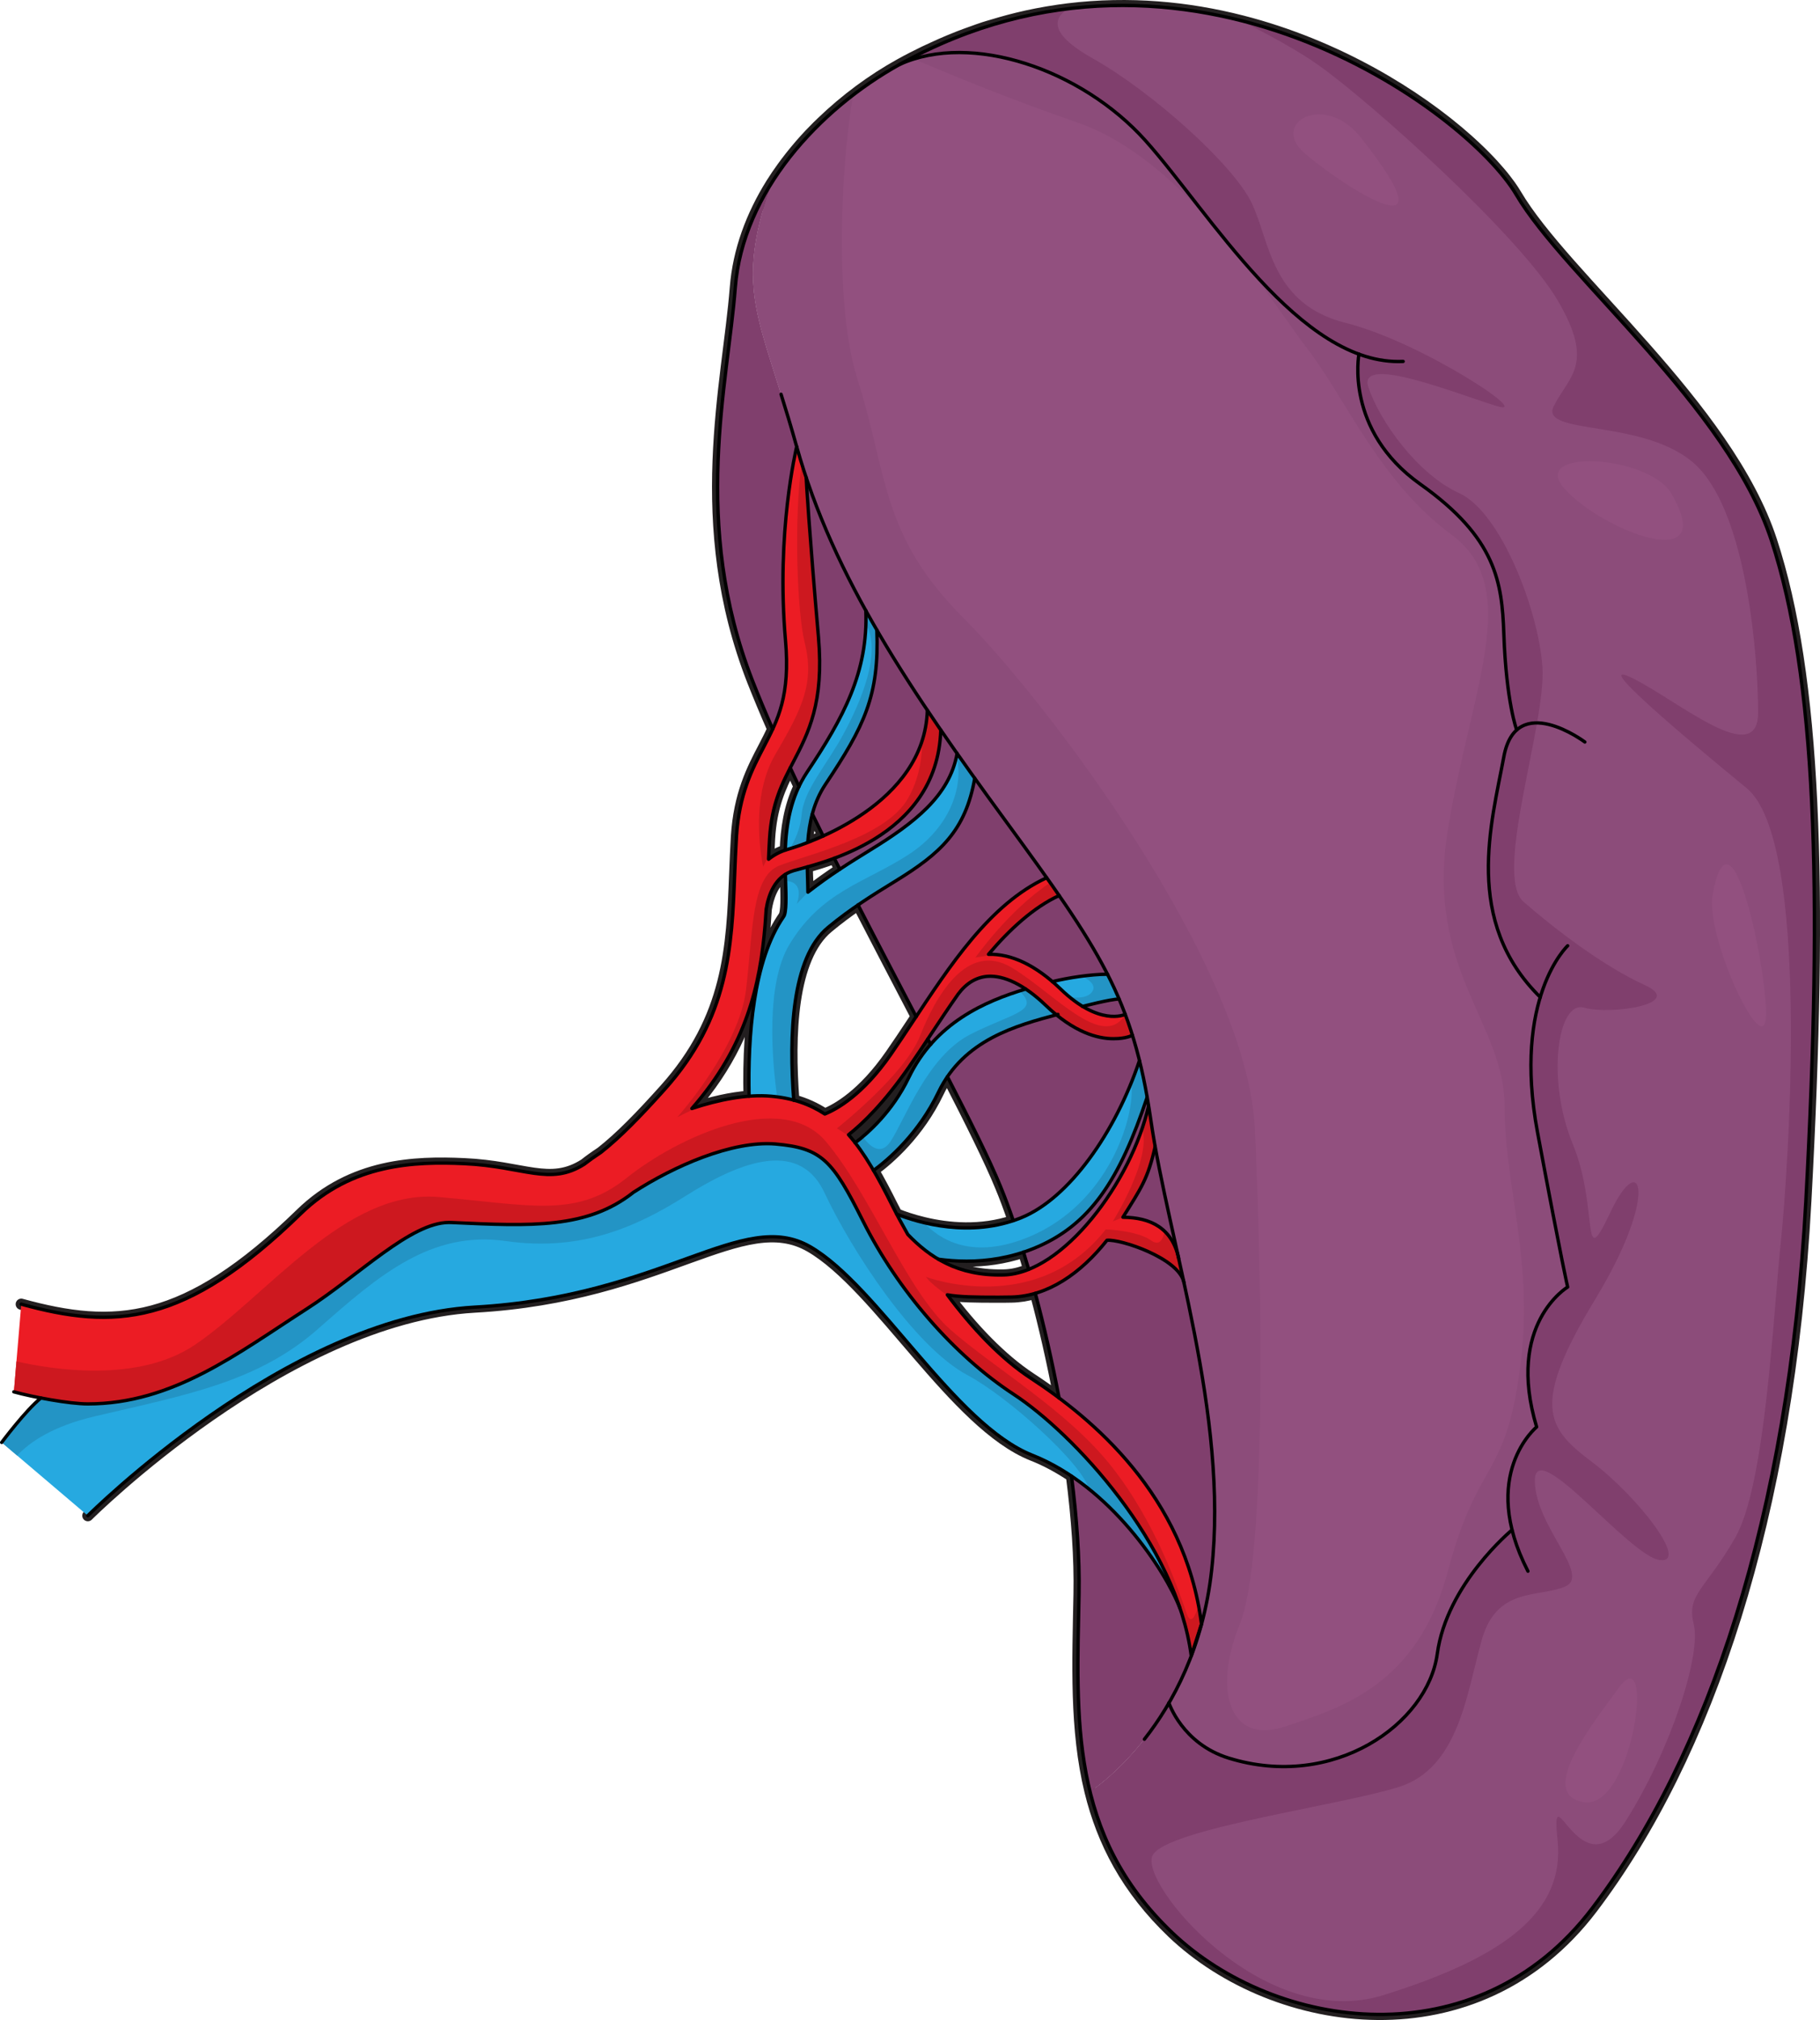 <?xml version="1.0" encoding="utf-8"?>
<!-- Generator: Adobe Illustrator 16.0.0, SVG Export Plug-In . SVG Version: 6.00 Build 0)  -->
<!DOCTYPE svg PUBLIC "-//W3C//DTD SVG 1.0//EN" "http://www.w3.org/TR/2001/REC-SVG-20010904/DTD/svg10.dtd">
<svg version="1.0" id="Layer_1" xmlns="http://www.w3.org/2000/svg" xmlns:xlink="http://www.w3.org/1999/xlink" x="0px" y="0px"
	 width="407.623px" height="452.464px" viewBox="0 0 407.623 452.464" enable-background="new 0 0 407.623 452.464"
	 xml:space="preserve">
<g>
	<path fill="none" stroke="#231F20" stroke-width="2.5" stroke-linecap="round" stroke-linejoin="round" stroke-miterlimit="10" d="
		M19.677,339.5c0,0,44.329-44.326,86.647-46.717c42.317-2.361,59.92-22.324,75.128-13.527c15.236,8.801,32.323,39.791,49.761,46.719
		c3.094,1.221,6.027,2.822,8.769,4.67c1.199,9.371,1.848,18.443,1.688,26.373c-0.303,15.539-0.922,30.395,2.473,44.303
		c2.77,11.219,8.148,21.781,18.44,31.613c23.085,21.978,68.174,28.603,94.036-5.51c25.829-34.09,43.999-87.436,47.829-158.381
		c3.856-70.948,2.229-117.69-7.687-147.95c-9.891-30.229-46.201-58.83-57.204-77.543c-0.374-0.637-0.823-1.311-1.315-2.01
		c-0.144-0.203-0.313-0.418-0.471-0.629c-0.375-0.508-0.768-1.023-1.206-1.561c-0.196-0.244-0.413-0.492-0.623-0.744
		c-0.447-0.531-0.921-1.072-1.425-1.623c-0.223-0.246-0.453-0.49-0.687-0.738c-0.565-0.604-1.163-1.211-1.785-1.832
		c-0.208-0.201-0.405-0.402-0.62-0.609c-0.775-0.752-1.592-1.514-2.449-2.283c-0.087-0.078-0.167-0.156-0.252-0.23
		c-11.19-9.971-29.118-21.125-50.639-26.621c-0.01-0.002-0.018-0.004-0.028-0.008l0.002,0.004
		c-12.005-3.066-25.116-4.346-38.808-2.678l0,0h-0.004c-1.445,0.178-2.895,0.391-4.353,0.635c-0.206,0.033-0.416,0.07-0.626,0.105
		c-1.41,0.246-2.824,0.514-4.248,0.826c-0.086,0.018-0.176,0.041-0.264,0.061c-2.498,0.555-5.011,1.225-7.537,1.998
		c-0.619,0.188-1.239,0.355-1.86,0.559c-0.896,0.293-1.794,0.621-2.69,0.943c-0.971,0.344-1.943,0.699-2.918,1.076
		c-0.781,0.309-1.564,0.625-2.35,0.953c-1.172,0.49-2.344,1.014-3.516,1.557c-0.633,0.289-1.258,0.568-1.89,0.873
		c-1.821,0.885-3.647,1.814-5.475,2.83c-6.159,3.42-12.157,7.832-17.491,12.975c-0.346,0.328-0.685,0.658-1.021,0.99
		c-0.565,0.564-1.124,1.131-1.675,1.711c-0.732,0.777-1.446,1.57-2.145,2.375c-0.369,0.424-0.73,0.85-1.086,1.287
		c-0.734,0.889-1.442,1.787-2.132,2.701c-0.255,0.342-0.51,0.689-0.757,1.031c-0.858,1.189-1.688,2.395-2.457,3.631
		c-4.452,7.143-7.412,15.02-8.064,23.355c-1.66,21.434-9.915,52.805,3.83,87.982c1.359,3.445,2.875,7.084,4.536,10.861
		c-0.601,1.359-1.279,2.66-1.984,4.018c-2.61,4.973-5.544,10.596-6.138,20.102c-0.164,2.77-0.271,5.514-0.382,8.283
		c-0.653,16.596-1.278,32.243-15.671,48.294c-5.485,6.111-9.942,10.701-14.261,14.098c-1.409,0.926-2.662,1.818-3.749,2.689
		c-7.767,4.92-13.497,0.461-26.918-0.135c-11.083-0.518-25.066,0-36.557,11.162c-26.049,25.395-41.83,26.02-62.637,20.316
		 M172.354,187.885c0.43-7.254,2.44-11.602,4.643-15.918c0.651,1.387,1.305,2.797,1.957,4.184c-2.229,4.699-2.907,9.67-3.07,14.258
		v0.029c-1.466,0.488-2.69,1.166-3.748,2.035C172.218,190.926,172.271,189.405,172.354,187.885z M185.468,207.739
		c2.255-1.875,4.482-3.533,6.712-5.053c4.402,8.555,8.854,17.031,13.013,25.019c-0.303,0.459-0.599,0.896-0.897,1.357
		c-1.633,2.475-3.235,4.887-4.811,7.143c-6.218,8.992-12.005,12.223-14.749,13.338c-2.063-1.359-4.344-2.422-6.949-3.125
		C176.698,231.888,177.24,214.557,185.468,207.739z M176.997,190.077c0.223-0.064,0.439-0.143,0.656-0.215
		c0.023-0.01,0.041-0.02,0.06-0.023c0.228-0.078,0.472-0.166,0.734-0.264c0.062-0.023,0.136-0.047,0.199-0.07
		c0.217-0.078,0.454-0.164,0.717-0.262c0.421-0.158,0.893-0.328,1.484-0.545c-0.089-2.08,0.865-4.549,1.093-6.354
		c0.813,1.627,1.603,3.258,2.445,4.916c-3.639,1.656-6.657,2.604-8.016,3.014c0.195-0.059,0.38-0.117,0.558-0.174l0,0
		C176.95,190.094,176.973,190.084,176.997,190.077z M188.105,194.7c-2.335,1.549-4.754,3.234-7.14,5.135
		c-0.033-0.76-0.033-1.521-0.06-2.363c-0.054-1.061-0.08-2.117-0.104-3.258c1.653-0.49,3.743-1.088,6.058-1.955
		C187.261,193.073,187.696,193.885,188.105,194.7z M190.063,254.187c3.178-2.527,7.931-7.09,13.495-15.158
		c1.417-2.01,2.802-4.129,4.266-6.301c0.219,0.41,0.408,0.813,0.626,1.195c-1.872,2.117-3.56,4.619-4.944,7.498
		c-3.013,6.275-7.258,10.631-10.304,13.207c-0.273,0.232-0.542,0.453-0.8,0.66c-0.302,0.242-0.609,0.49-0.875,0.689
		c-0.35-0.471-0.727-0.914-1.105-1.355l0.004,0.004C190.296,254.482,190.189,254.328,190.063,254.187z M210.189,244.652
		c0.595-1.248,1.245-2.393,2.012-3.449c5.183,10.076,9.447,18.633,11.866,24.527c0.976,2.336,1.932,4.914,2.882,7.688
		c-7.359,2.447-14.653,1.73-20.027,0.441c-0.615-0.146-1.204-0.299-1.764-0.461c-0.032-0.01-0.064-0.02-0.096-0.025
		c-0.501-0.145-0.976-0.289-1.429-0.434c-0.1-0.029-0.194-0.063-0.288-0.092c-0.385-0.127-0.747-0.25-1.093-0.371
		c-0.095-0.035-0.193-0.068-0.285-0.102c-0.402-0.146-0.783-0.289-1.125-0.424c-0.324-0.625-0.647-1.225-0.95-1.82
		c-1.438-2.881-2.823-5.516-4.239-7.961C199.214,259.562,205.786,253.833,210.189,244.652z M216.492,282.488
		c4.017,0,8.334-0.543,12.737-2.01c0.406,1.275,0.785,2.525,1.166,3.857c-1.897,0.787-3.777,1.221-5.622,1.248
		c-6.085,0.135-10.753-1.277-14.556-3.529C212.169,282.324,214.29,282.488,216.492,282.488z M212.169,290.041
		c2.688,0.488,6.195,0.514,11.437,0.514c0.923,0,1.927,0,2.934-0.025c1.82-0.025,3.612-0.326,5.354-0.844
		c1.978,7.391,3.799,15.373,5.32,23.469c-2.228-1.658-4.345-3.121-6.327-4.426C224.232,304.353,217.817,297.589,212.169,290.041z
		 M171.373,207.114v-0.025c0.085-1.143,0.163-2.285,0.244-3.426c0.408-2.605,1.496-6.055,4.291-7.793
		c0,0.504,0.021,0.967,0.042,1.428l0,0c0.007,0.107,0.007,0.229,0.011,0.336c0.086,2.908,0.219,6.816-0.46,7.689
		c-2.717,3.912-4.563,8.988-5.757,14.529c-1.792,8.341-2.175,17.712-1.983,25.696c-4.102,0.301-8.473,1.33-12.791,2.746
		c8.394-9.592,12.493-19.098,14.584-28.47C170.503,215.563,171.022,211.327,171.373,207.114z"/>
	<g>
		<g>
			<g id="XMLID_69_">
				<g>
					<path fill="#EC1C24" d="M205.192,227.705c8.09-12.198,16.891-25.427,29.252-31.103c0.948,1.359,1.898,2.689,2.796,3.992
						c-5.756,2.637-11.162,7.633-15.835,13.176c4.563-0.139,9.373,1.873,14.313,6.111c0.625,0.541,1.25,1.113,1.878,1.711
						c1.767,1.709,3.421,2.935,4.913,3.831c5.76,3.504,9.347,1.871,9.505,1.789c0.573,1.525,1.115,3.074,1.606,4.676
						c-0.217,0.133-1.495,0.785-4.236,0.785c-3.072,0-7.498-1.061-12.771-5.379c-0.785-0.621-1.602-1.357-2.438-2.146
						c-1.497-1.438-2.994-2.659-4.457-3.612c-3.1-2.063-6.033-3.043-8.558-2.852c-2.552,0.219-4.752,1.576-6.573,3.992
						c-2.117,3.044-4.181,6.142-6.164,9.128c-0.217,0.299-0.408,0.625-0.6,0.924c-1.464,2.172-2.849,4.291-4.266,6.301
						c-5.564,8.068-10.317,12.631-13.495,15.158c0.515,0.57,1.002,1.166,1.464,1.791c1.443,1.846,2.802,3.938,4.127,6.191
						c1.416,2.445,2.802,5.08,4.239,7.961c0.303,0.596,0.626,1.195,0.95,1.82c0.791,1.492,1.633,3.041,2.498,4.564
						c1.984,2.061,4.211,4.02,6.877,5.539c3.803,2.252,8.471,3.664,14.556,3.529c1.845-0.027,3.725-0.461,5.622-1.248
						c11.683-4.697,23.576-21.947,26.865-36.639c0.158,1.031,0.322,2.115,0.486,3.203c0.271,1.9,0.596,3.883,0.978,5.893v0.027
						c-1.628,7.279-3.177,9.371-7.226,15.834c6.196,0.057,10.919,2.418,12.415,8.963c0.025,0.084,0.054,0.193,0.079,0.275
						c0.381,1.736,0.764,3.529,1.171,5.295c-1.25-5.404-14.232-9.67-17.251-9.369c-4.535,5.756-9.994,10.104-16.021,11.867
						c-1.741,0.518-3.533,0.818-5.354,0.844c-1.007,0.025-2.011,0.025-2.934,0.025c-5.241,0-8.748-0.025-11.437-0.514
						c5.648,7.549,12.063,14.313,18.717,18.688c1.982,1.305,4.1,2.768,6.327,4.426c12.954,9.695,28.737,25.887,31.888,50.627
						l-2.308,7.145c-0.462-3.586-1.33-7.197-2.524-10.729c-0.031-0.053-0.059-0.135-0.085-0.188
						c-7.167-21.08-25.803-40.283-37.183-47.727c-13.31-8.719-25.941-23.223-33.734-38.84c-6.79-13.58-9.209-16.297-19.586-17.189
						c-9.751-0.818-22.813,4.994-31.804,10.834c-10.35,8.178-22.922,7.578-40.608,6.766c-0.213-0.031-0.462-0.031-0.706-0.031
						c-8.61,0-20.206,11.871-31.804,19.314c-15.645,10.049-30.068,21.32-49.082,21.32c-2.577,0-6.709-0.598-10.508-1.326H9.136
						c-2.252-0.439-4.424-0.93-6.025-1.361l1.654-19.639c20.807,5.703,36.588,5.078,62.637-20.316
						c11.49-11.162,25.474-11.68,36.557-11.162c13.421,0.596,19.151,5.055,26.918,0.135c1.087-0.871,2.34-1.764,3.749-2.689
						c4.318-3.396,8.775-7.986,14.261-14.098c14.393-16.051,15.018-31.698,15.671-48.294c0.11-2.77,0.218-5.514,0.382-8.283
						c0.594-9.506,3.527-15.129,6.138-20.102c0.705-1.357,1.384-2.658,1.984-4.018c2.222-4.781,3.719-10.158,2.874-19.883
						c-2.115-24.338,2.394-42.752,2.5-43.377c0.65,2.334,1.357,4.617,2.122,6.9c0,0,0,0,0,0.025c0,0.57,0.759,12.795,2.769,35.799
						c1.279,14.641-2.256,21.404-5.677,27.979c-0.217,0.408-0.435,0.814-0.651,1.221c-2.202,4.316-4.213,8.664-4.643,15.918
						c-0.084,1.52-0.137,3.041-0.219,4.588c1.058-0.869,2.282-1.547,3.748-2.035c0.163-0.057,0.327-0.109,0.486-0.164
						c1.358-0.41,4.377-1.357,8.016-3.014c9.343-4.238,22.87-13.012,23.332-28.164c0.976,1.465,1.984,2.928,2.987,4.424
						c-0.516,17.305-14.069,25.096-23.846,28.738c-2.314,0.867-4.404,1.465-6.058,1.955c-1.307,0.355-2.367,0.621-3.046,0.814
						c-0.68,0.189-1.301,0.49-1.848,0.814v0.027c-2.795,1.738-3.883,5.188-4.291,7.793c-0.081,1.141-0.159,2.283-0.244,3.426v0.025
						c-0.351,4.213-0.87,8.449-1.819,12.711c-2.091,9.372-6.19,18.878-14.584,28.47c4.318-1.416,8.689-2.445,12.791-2.746
						c1.713-0.137,3.368-0.137,4.944,0c1.818,0.164,3.506,0.434,5.081,0.869c2.605,0.703,4.887,1.766,6.949,3.125
						c2.744-1.115,8.531-4.346,14.749-13.338c1.575-2.256,3.178-4.668,4.811-7.143C204.594,228.601,204.89,228.164,205.192,227.705z
						"/>
					<path fill="#26A9E0" d="M229.229,280.478c-4.403,1.467-8.721,2.01-12.737,2.01c-2.202,0-4.323-0.164-6.274-0.434
						c-2.666-1.52-4.893-3.479-6.877-5.539c-0.865-1.523-1.707-3.072-2.498-4.564c4.673,1.846,15.319,5.049,26.106,1.467
						c0.566-0.191,1.165-0.406,1.767-0.652c10.672-4.291,21.129-19.039,26.508-35.174c0.62,2.58,1.194,5.295,1.709,8.172
						c-6.113,18.309-12.686,28.768-25.533,33.926C230.667,279.99,229.961,280.234,229.229,280.478z"/>
					<path fill="#26A9E0" d="M248.052,218.223c0.923,1.846,1.793,3.695,2.578,5.567c-1.819,0-7.47,1.469-8.121,1.633
						c-1.492-0.896-3.146-2.122-4.913-3.831c-0.628-0.598-1.253-1.17-1.878-1.711C239.276,219.01,244.359,218.223,248.052,218.223z"
						/>
					<path fill="#26A9E0" d="M212.201,241.203c-0.767,1.057-1.417,2.201-2.012,3.449c-4.403,9.182-10.976,14.91-14.536,17.518
						c-1.325-2.254-2.684-4.346-4.127-6.191c2.961-2.227,8.366-7.037,11.979-14.557c1.385-2.879,3.072-5.381,4.944-7.498
						c6.085-6.955,14.261-10.266,21.269-12.388c1.463,0.953,2.96,2.175,4.457,3.612c0.837,0.789,1.653,1.525,2.438,2.146
						C228.279,229.55,218.227,232.322,212.201,241.203z"/>
					<path fill="#26A9E0" d="M181.94,182.344c-0.228,1.805-1.182,4.273-1.093,6.354c-2.388,0.869-3.119,1.166-4.478,1.576
						c-0.159,0.055-0.323,0.107-0.486,0.164v-0.029c0.163-4.588,0.842-9.559,3.07-14.258c0.514-1.086,1.113-2.145,1.819-3.207
						c8.149-12.246,13.659-22.404,13.146-36.18c0.813,1.441,1.631,2.908,2.473,4.348c0.567,14.748-2.828,21.537-11.518,34.576
						C183.49,177.78,182.541,180.036,181.94,182.344z"/>
					<path fill="#26A9E0" d="M214.37,168.79c1.278,1.818,2.609,3.668,3.941,5.541c-2.069,11.734-7.66,16.814-17.74,23.004
						c-2.742,1.688-5.564,3.424-8.392,5.352c-2.229,1.52-4.457,3.178-6.712,5.053c-8.228,6.818-8.77,24.149-7.682,38.679
						c-1.575-0.436-3.263-0.705-5.081-0.869c-1.576-0.137-3.231-0.137-4.944,0c-0.191-7.984,0.191-17.355,1.983-25.696
						c1.194-5.541,3.04-10.617,5.757-14.529c0.679-0.873,0.546-4.781,0.46-7.689c-0.026-0.568-0.053-1.141-0.053-1.764v-0.027
						c0.547-0.324,1.168-0.625,1.848-0.814c0.679-0.193,1.739-0.459,3.046-0.814c0.024,1.141,0.051,2.197,0.104,3.258
						c0.026,0.842,0.026,1.604,0.06,2.363c2.386-1.9,4.805-3.586,7.14-5.135c2.334-1.545,4.621-2.959,6.763-4.291
						C204.673,184.379,212.661,178.321,214.37,168.79z"/>
					<path fill="#26A9E0" d="M264.184,360.009c-2.769-7.006-11.569-20.861-24.202-29.365c-2.741-1.848-5.675-3.449-8.769-4.67
						c-17.438-6.928-34.524-37.918-49.761-46.719c-15.208-8.797-32.811,11.166-75.128,13.527
						C64.006,295.173,19.677,339.5,19.677,339.5L0.394,323.097c0,0,5.269-7.117,8.742-9.967h0.033
						c3.799,0.729,7.931,1.326,10.508,1.326c19.014,0,33.438-11.271,49.082-21.32c11.598-7.443,23.193-19.314,31.804-19.314
						c0.244,0,0.493,0,0.706,0.031c17.687,0.813,30.259,1.412,40.608-6.766c8.991-5.84,22.053-11.652,31.804-10.834
						c10.377,0.893,12.796,3.609,19.586,17.189c7.793,15.617,20.425,30.121,33.734,38.84
						C238.381,319.726,257.017,338.929,264.184,360.009z"/>
					<path fill="#8C4C7A" d="M339.695,163.491c-0.219-0.541-2.367-6.791-2.882-21.482c-0.407-11.543-1.653-21.457-18.684-33.545
						c-17.061-12.115-13.771-29.143-13.771-29.143c-19.014-6.955-35.612-34.227-47.835-47.859
						c-14.286-15.941-38.949-24.338-55.002-17.059C265.87-21.343,328.56,24.86,339.557,43.549
						c11.003,18.713,47.313,47.314,57.204,77.543c9.916,30.26,11.543,77.002,7.687,147.95c-3.83,70.945-22,124.291-47.829,158.381
						c-25.862,34.112-70.951,27.487-94.036,5.51c-10.292-9.832-15.671-20.395-18.44-31.613c0,0,9.724-6.139,17.654-19.857
						c0.298,0.818,3.475,9.266,13.417,12.332c23.47,7.252,44.546-7.631,46.688-23.328c2.148-15.73,16.759-27.762,16.759-27.762
						c-3.83-15.428,5.518-23.086,5.518-23.086c-6.981-23.088,6.922-31.318,6.922-31.318s-1.086-4.402-6.736-34.656
						c-2.552-13.717-1.411-23.578,0.624-30.261c-17.323-17.057-10.916-39.029-8.174-53.889c0.547-2.932,1.576-4.832,2.882-5.975
						V163.491z"/>
					<path fill="#92507F" d="M250.63,223.791c-0.785-1.872-1.655-3.722-2.578-5.567c-2.854-5.594-6.383-11.191-10.812-17.629
						c-0.897-1.303-1.848-2.633-2.796-3.992c-2.77-3.883-5.842-8.096-9.264-12.791c-2.333-3.203-4.646-6.355-6.869-9.48
						c-1.332-1.873-2.663-3.723-3.941-5.541c-1.247-1.764-2.473-3.531-3.665-5.27c-1.003-1.496-2.012-2.959-2.987-4.424
						c-4.049-6.035-7.853-11.98-11.326-17.984c-0.842-1.439-1.66-2.906-2.473-4.348c-5.379-9.725-9.916-19.525-13.362-29.795
						c0-0.025,0-0.025,0-0.025c-0.765-2.283-1.472-4.566-2.122-6.9c-8.255-29.523-14.095-34.441-5.676-58.939
						c6.98-11.219,17.654-20.533,28.763-26.701c16.053-7.279,40.716,1.117,55.002,17.059c12.223,13.633,28.821,40.904,47.835,47.859
						c0,0-3.289,17.027,13.771,29.143c17.03,12.088,18.276,22.002,18.684,33.545c0.515,14.691,2.663,20.941,2.882,21.482v0.029
						c-1.306,1.143-2.335,3.043-2.882,5.975c-2.742,14.859-9.149,36.832,8.174,53.889c-2.035,6.683-3.176,16.544-0.624,30.261
						c5.65,30.254,6.736,34.656,6.736,34.656s-13.903,8.23-6.922,31.318c0,0-9.348,7.658-5.518,23.086
						c0,0-14.61,12.031-16.759,27.762c-2.143,15.697-23.219,30.58-46.688,23.328c-9.942-3.066-13.119-11.514-13.417-12.332
						c1.818-3.094,3.528-6.625,4.997-10.537c2.144-5.566,3.772-11.949,4.591-19.203c2.334-21.238-1.77-43.867-6.22-64.506v-0.029
						c-0.407-1.766-0.79-3.559-1.171-5.295c-0.025-0.082-0.054-0.191-0.079-0.275c-1.927-8.801-3.831-17.137-5.189-24.797v-0.027
						c-0.382-2.01-0.706-3.992-0.978-5.893c-0.164-1.088-0.328-2.172-0.486-3.203v-0.031c-0.111-0.652-0.217-1.275-0.328-1.902
						c-0.515-2.877-1.089-5.592-1.709-8.172v-0.027c-0.493-1.957-1.035-3.859-1.604-5.676c-0.491-1.602-1.033-3.15-1.606-4.676
						C251.583,226.046,251.123,224.904,250.63,223.791z"/>
					<path fill="#803F6D" d="M265.164,287.216c4.45,20.639,8.554,43.268,6.22,64.506c-0.818,7.254-2.447,13.637-4.591,19.203
						l2.308-7.145c-3.15-24.74-18.934-40.932-31.888-50.627c-1.521-8.096-3.343-16.078-5.32-23.469
						c6.026-1.764,11.485-6.111,16.021-11.867c3.019-0.301,16.001,3.965,17.251,9.369V287.216z"/>
					<path fill="#803F6D" d="M261.796,381.462c-7.931,13.719-17.654,19.857-17.654,19.857c-3.395-13.908-2.775-28.764-2.473-44.303
						c0.16-7.93-0.488-17.002-1.688-26.373c12.633,8.504,21.434,22.359,24.202,29.365c0.026,0.053,0.054,0.135,0.085,0.188
						c1.194,3.531,2.063,7.143,2.524,10.729C265.324,374.837,263.614,378.369,261.796,381.462z"/>
					<path fill="#803F6D" d="M263.914,281.617c-1.496-6.545-6.219-8.906-12.415-8.963c4.049-6.463,5.598-8.555,7.226-15.834
						C260.083,264.48,261.987,272.816,263.914,281.617z"/>
					<path fill="#803F6D" d="M257.261,247.666v0.031c-3.289,14.691-15.183,31.941-26.865,36.639
						c-0.381-1.332-0.76-2.582-1.166-3.857c0.731-0.244,1.438-0.488,2.17-0.789c12.848-5.158,19.42-15.617,25.533-33.926
						C257.044,246.39,257.149,247.013,257.261,247.666z"/>
					<path fill="#803F6D" d="M255.224,237.564v0.027c-5.379,16.135-15.836,30.883-26.508,35.174c-0.602,0.246-1.2,0.461-1.767,0.652
						c-0.95-2.773-1.906-5.352-2.882-7.688c-2.419-5.895-6.684-14.451-11.866-24.527c6.025-8.881,16.078-11.652,24.412-13.908
						c5.272,4.318,9.698,5.379,12.771,5.379c2.741,0,4.02-0.652,4.236-0.785C254.188,233.705,254.73,235.607,255.224,237.564z"/>
					<path fill="#803F6D" d="M250.63,223.791c0.493,1.113,0.953,2.256,1.384,3.422c-0.158,0.082-3.745,1.715-9.505-1.789
						C243.16,225.259,248.811,223.791,250.63,223.791z"/>
					<path fill="#803F6D" d="M237.24,200.594c4.429,6.438,7.957,12.035,10.812,17.629c-3.692,0-8.775,0.787-12.334,1.658
						c-4.939-4.238-9.75-6.25-14.313-6.111C226.078,208.227,231.484,203.231,237.24,200.594z"/>
					<path fill="#803F6D" d="M225.181,183.811c3.422,4.695,6.494,8.908,9.264,12.791c-12.361,5.676-21.162,18.904-29.252,31.103
						c-4.159-7.987-8.61-16.464-13.013-25.019c2.827-1.928,5.649-3.664,8.392-5.352c10.08-6.189,15.671-11.27,17.74-23.004
						C220.534,177.456,222.848,180.608,225.181,183.811z"/>
					<path fill="#803F6D" d="M221.16,218.684c2.524-0.191,5.458,0.789,8.558,2.852c-7.008,2.122-15.184,5.433-21.269,12.388
						c-0.218-0.383-0.407-0.785-0.626-1.195c0.191-0.299,0.383-0.625,0.6-0.924c1.983-2.986,4.047-6.084,6.164-9.128
						C216.408,220.26,218.608,218.903,221.16,218.684z"/>
					<path fill="#803F6D" d="M210.705,163.52c1.192,1.738,2.418,3.506,3.665,5.27c-1.709,9.531-9.697,15.59-19.502,21.619
						c-2.142,1.332-4.429,2.746-6.763,4.291c-0.409-0.814-0.845-1.627-1.246-2.441C196.636,188.616,210.189,180.825,210.705,163.52z
						"/>
					<path fill="#803F6D" d="M196.392,141.112c3.474,6.004,7.277,11.949,11.326,17.984c-0.462,15.152-13.989,23.926-23.332,28.164
						c-0.843-1.658-1.633-3.289-2.445-4.916c0.601-2.309,1.55-4.564,2.934-6.656C193.563,162.649,196.959,155.86,196.392,141.112z"
						/>
					<path fill="#803F6D" d="M193.919,136.764c0.514,13.775-4.996,23.934-13.146,36.18c-0.706,1.063-1.306,2.121-1.819,3.207
						c-0.652-1.387-1.306-2.797-1.957-4.184c0.217-0.406,0.435-0.813,0.651-1.221c3.421-6.574,6.956-13.338,5.677-27.979
						c-2.01-23.004-2.769-35.229-2.769-35.799C184.003,117.239,188.54,127.04,193.919,136.764z"/>
					<path fill="#803F6D" d="M175.935,143.42c0.845,9.725-0.652,15.102-2.874,19.883c-1.661-3.777-3.177-7.416-4.536-10.861
						c-13.745-35.178-5.49-66.549-3.83-87.982c0.652-8.336,3.612-16.213,8.064-23.355c-8.419,24.498-2.579,29.416,5.676,58.939
						C178.328,100.668,173.819,119.083,175.935,143.42z"/>
				</g>
			</g>
		</g>
		<path fill="#2394C5" d="M227.001,312.283c-13.31-8.719-25.941-23.223-33.734-38.84c-6.79-13.58-9.209-16.297-19.586-17.189
			c-9.751-0.818-22.813,4.994-31.804,10.834c-10.35,8.178-22.922,7.578-40.608,6.766c-0.213-0.031-0.462-0.031-0.706-0.031
			c-8.61,0-20.206,11.871-31.804,19.314c-15.645,10.049-30.068,21.32-49.082,21.32c-2.577,0-6.709-0.598-10.508-1.326H9.136
			c-3.474,2.85-8.742,9.967-8.742,9.967l3.441,2.926c2.962-3.152,8.161-6.604,17.349-8.766c20.435-4.811,36.466-7.611,50.09-19.633
			c13.623-12.023,25.241-22.039,42.069-19.635c16.826,2.402,29.251-3.203,40.067-10.016s25.241-13.623,31.253-0.805
			c6.01,12.822,20.035,34.457,32.057,40.869c8.987,4.795,25.587,19.668,27.194,25.529c10.514,8.49,17.798,20.188,20.27,26.441
			C257.017,338.929,238.381,319.726,227.001,312.283z"/>
		<path fill="#2394C5" d="M200.571,197.334c10.08-6.189,15.671-11.27,17.74-23.004c-1.332-1.873-2.663-3.723-3.941-5.541
			c-0.026,0.145-0.085,0.271-0.111,0.416c1.709,7.393-1.826,16.389-10.732,22.189c-9.734,6.336-19.469,8.148-26.71,20.146
			c-5.401,8.939-3.884,26.036-2.765,34.175c1.306,0.168,2.563,0.381,3.734,0.701c-1.088-14.529-0.546-31.86,7.682-38.679
			c2.255-1.875,4.482-3.533,6.712-5.053C195.007,200.758,197.829,199.022,200.571,197.334z"/>
		<path fill="#2394C5" d="M180.802,194.213c-1.307,0.355-2.367,0.621-3.046,0.814c-0.68,0.189-1.301,0.49-1.848,0.814v0.027
			c0,0.504,0.021,0.967,0.042,1.428c4.568,0.254,2.484,5.189,2.484,5.189l2.531-2.652c-0.033-0.76-0.033-1.521-0.06-2.363
			C180.853,196.411,180.826,195.354,180.802,194.213z"/>
		<path fill="#2394C5" d="M196.392,141.112c-0.842-1.439-1.66-2.906-2.473-4.348c0.037,0.986-0.026,1.91-0.047,2.857
			c3.808,6.426-1.221,17.813-4.833,24.563c-3.853,7.191-9.056,12.727-9.509,18.385c-0.23,2.877-1.457,5.572-2.603,7.531
			c1.045-0.332,1.878-0.658,3.92-1.402c-0.089-2.08,0.865-4.549,1.093-6.354c0.601-2.309,1.55-4.564,2.934-6.656
			C193.563,162.649,196.959,155.86,196.392,141.112z"/>
		<path fill="#2394C5" d="M210.189,244.652c0.595-1.248,1.245-2.393,2.012-3.449c6.025-8.881,16.078-11.652,24.412-13.908
			c-0.785-0.621-1.602-1.357-2.438-2.146c-1.497-1.438-2.994-2.659-4.457-3.612c-0.462,0.139-0.936,0.299-1.401,0.445
			c4.849,4.522-1.724,4.966-10.986,9.706c-9.729,4.979-14.71,19.238-17.883,23.992c-2.397,3.594-5.051,0.59-6.201-1.086
			c-0.621,0.525-1.216,1.008-1.72,1.385c1.443,1.846,2.802,3.938,4.127,6.191C199.214,259.562,205.786,253.833,210.189,244.652z"/>
		<path fill="#2394C5" d="M250.63,223.791c-0.785-1.872-1.655-3.722-2.578-5.567c-1.704,0-3.699,0.178-5.703,0.443
			c1.719,0.85,3.072,1.979,2.371,3.285c-0.806,1.491-3.061,1.644-5.088,1.432c1.009,0.815,1.975,1.501,2.877,2.04
			C243.16,225.259,248.811,223.791,250.63,223.791z"/>
		<path fill="#2394C5" d="M255.224,237.591c-0.557,1.658-1.172,3.299-1.83,4.918c0.923,7.998-5.353,27.1-22.71,34.445
			c-12.882,5.459-20.261,0.672-23.745-3.092c-2.511-0.602-4.605-1.324-6.096-1.912c0.791,1.492,1.633,3.041,2.498,4.564
			c1.984,2.061,4.211,4.02,6.877,5.539c1.951,0.27,4.072,0.434,6.274,0.434c4.017,0,8.334-0.543,12.737-2.01
			c0.731-0.244,1.438-0.488,2.17-0.789c12.848-5.158,19.42-15.617,25.533-33.926C256.418,242.886,255.844,240.171,255.224,237.591z"
			/>
		<path fill="#CD181F" d="M173.681,256.253c10.377,0.893,12.796,3.609,19.586,17.189c7.793,15.617,20.425,30.121,33.734,38.84
			c11.38,7.443,30.016,26.646,37.183,47.727c0.026,0.053,0.054,0.135,0.085,0.188c1.194,3.531,2.063,7.143,2.524,10.729l2.308-7.145
			c-0.179-1.412-0.414-2.793-0.673-4.15c-0.743,2.502-1.729,4.424-2.659,1.754c-1.813-5.203-6.789-20.146-16.752-32.822
			c-9.957-12.676-26.477-22.182-36.211-30.783c-9.736-8.6-17.884-30.33-27.842-42.1c-9.963-11.768-33.272-0.906-44.587,8.148
			c-11.316,9.057-21.279,6.111-42.102,4.301c-20.821-1.813-38.253,21.955-54.55,33.049c-12.896,8.775-32.44,5.504-40.043,3.76
			l-0.572,6.832c1.602,0.432,3.773,0.922,6.025,1.361h0.033c3.799,0.729,7.931,1.326,10.508,1.326
			c19.014,0,33.438-11.271,49.082-21.32c11.598-7.443,23.193-19.314,31.804-19.314c0.244,0,0.493,0,0.706,0.031
			c17.687,0.813,30.259,1.412,40.608-6.766C150.868,261.248,163.93,255.435,173.681,256.253z"/>
		<path fill="#CD181F" d="M263.914,281.617c-0.579-2.531-1.65-4.422-3.095-5.811c-0.291,1.623-1.044,3.434-2.975,2.059
			c-3.167-2.266-10.186-2.492-10.186-2.492c-15.618,19.916-40.286,10.639-40.286,10.639c0.874,1.188,2.763,2.723,5.019,4.32
			c-0.075-0.102-0.148-0.193-0.223-0.291c2.688,0.488,6.195,0.514,11.437,0.514c0.923,0,1.927,0,2.934-0.025
			c1.82-0.025,3.612-0.326,5.354-0.844c6.026-1.764,11.485-6.111,16.021-11.867c3.019-0.301,16.001,3.965,17.251,9.369
			c-0.407-1.766-0.79-3.559-1.171-5.295C263.968,281.81,263.939,281.701,263.914,281.617z"/>
		<path fill="#CD181F" d="M249.245,273.562l2.291-0.9c0,0-0.021-0.008-0.037-0.008c4.049-6.463,5.598-8.555,7.226-15.834v-0.027
			c-0.382-2.01-0.706-3.992-0.978-5.893c-0.164-1.088-0.328-2.172-0.486-3.203c-0.372,1.641-0.859,3.32-1.433,5.006
			C257.97,259.771,249.245,273.562,249.245,273.562z"/>
		<path fill="#CD181F" d="M190.063,254.187c3.178-2.527,7.931-7.09,13.495-15.158c1.417-2.01,2.802-4.129,4.266-6.301
			c0.191-0.299,0.383-0.625,0.6-0.924c1.983-2.986,4.047-6.084,6.164-9.128c1.821-2.416,4.021-3.773,6.573-3.992
			c2.524-0.191,5.458,0.789,8.558,2.852c1.463,0.953,2.96,2.175,4.457,3.612c0.837,0.789,1.653,1.525,2.438,2.146
			c5.272,4.318,9.698,5.379,12.771,5.379c2.741,0,4.02-0.652,4.236-0.785c-0.486-1.594-1.027-3.139-1.596-4.65
			c-4.985,8.215-15.973-4.827-25.416-10.491c-10.186-6.109-17.198,6.794-20.594,15.392c-3.395,8.602-18.563,20.6-18.563,20.6
			l2.973,1.889C190.296,254.482,190.189,254.328,190.063,254.187z"/>
		<path fill="#CD181F" d="M218.461,214.483l4.255-0.676c-0.44-0.025-0.876-0.053-1.311-0.037
			c4.673-5.543,10.079-10.539,15.835-13.176c-0.647-0.936-1.332-1.906-2.016-2.875C226.034,203.733,218.461,214.483,218.461,214.483
			z"/>
		<path fill="#CD181F" d="M151.691,250.25l4.881-2.443c-0.536,0.162-1.071,0.313-1.603,0.488
			c8.394-9.592,12.493-19.098,14.584-28.47c0.949-4.262,1.469-8.498,1.819-12.711v-0.025c0.085-1.143,0.163-2.285,0.244-3.426
			c0.408-2.605,1.496-6.055,4.291-7.793v-0.027c0.547-0.324,1.168-0.625,1.848-0.814c0.679-0.193,1.739-0.459,3.046-0.814
			c1.653-0.49,3.743-1.088,6.058-1.955c9.776-3.643,23.33-11.434,23.846-28.738c-1.003-1.496-2.012-2.959-2.987-4.424
			c-0.075,2.438-0.521,4.695-1.199,6.811c0.033,3.533-0.54,8.412-3.219,13.041c-4.983,8.602-22.409,12.447-28.748,14.938
			c-6.334,2.49-5.885,14.711-7.47,27.84C165.499,234.857,151.691,250.25,151.691,250.25z"/>
		<path fill="#CD181F" d="M170.928,194.11l1.241-2.367c0.063-1.295,0.116-2.58,0.186-3.857c0.43-7.254,2.44-11.602,4.643-15.918
			c0.217-0.406,0.435-0.813,0.651-1.221c3.421-6.574,6.956-13.338,5.677-27.979c-2.01-23.004-2.769-35.229-2.769-35.799
			c0-0.025,0-0.025,0-0.025c-0.356-1.068-0.664-2.154-0.992-3.225c-1.814,12.609-1.008,33.52,0.647,40.145
			c2.258,9.051-0.457,14.713-6.568,25.125C167.532,179.399,170.928,194.11,170.928,194.11z"/>
		<path fill="#803F6D" d="M339.557,43.549c-6.376-10.834-30.138-30.885-61.5-38.889c6.473,3.359,12.626,6.633,17.4,10.045
			c11.867,8.475,44.911,38.135,53.389,52.543c8.472,14.406,2.54,16.945-0.848,23.725c-3.386,6.779,21.187,2.543,32.2,13.559
			c11.02,11.016,13.561,42.371,13.561,55.082s-17.799-2.541-27.964-7.627c-10.169-5.084,11.014,12.715,25.423,24.576
			c14.402,11.863,9.318,85.591,7.622,101.69c-1.692,16.104-3.391,54.234-10.163,66.098c-6.78,11.867-11.019,12.711-9.328,19.492
			c1.698,6.779-5.082,27.965-15.251,44.066c-10.165,16.098-16.949-11.865-15.252,4.238c1.692,16.102-11.867,26.266-38.98,34.739
			c-27.12,8.477-55.083-25.419-51.692-31.354c3.39-5.932,41.522-11.014,55.08-15.25c13.561-4.236,15.254-21.188,18.644-33.051
			c3.385-11.863,12.71-9.32,18.642-11.863c5.93-2.545-6.779-13.557-6.779-23.725c0-10.174,21.188,16.945,27.967,17.791
			c6.78,0.85-5.087-14.404-15.258-22.033c-10.168-7.629-13.554-12.711,0.85-36.438c14.408-23.725,10.17-33.895,3.391-19.49
			c-6.78,14.406-2.541-0.848-8.473-15.254s-3.39-32.199,2.542-30.506c5.931,1.695,22.881-0.85,13.558-5.083
			c-9.319-4.238-20.337-12.713-27.117-18.646c-6.781-5.936,5.086-39.828,4.237-52.541c-0.849-12.711-9.319-34.744-18.642-38.98
			c-9.32-4.24-17.798-16.102-20.339-23.727c-2.542-7.627,20.339,1.695,28.812,4.236c8.473,2.539-16.949-14.406-33.898-18.643
			c-16.949-4.232-16.949-18.641-21.183-27.119c-4.239-8.475-22.032-24.576-35.592-32.201c-8.382-4.713-9.622-8.451-5.362-11.023
			c-12.25,1.492-24.955,5.318-37.729,12.416c16.053-7.279,40.716,1.117,55.002,17.059c12.223,13.633,28.821,40.904,47.835,47.859
			c0,0-3.289,17.027,13.771,29.143c17.03,12.088,18.276,22.002,18.684,33.545c0.515,14.691,2.663,20.941,2.882,21.482v0.029
			c-1.306,1.143-2.335,3.043-2.882,5.975c-2.742,14.859-9.149,36.832,8.174,53.889c-2.035,6.683-3.176,16.544-0.624,30.261
			c5.65,30.254,6.736,34.656,6.736,34.656s-13.903,8.23-6.922,31.318c0,0-9.348,7.658-5.518,23.086c0,0-14.61,12.031-16.759,27.762
			c-2.143,15.697-23.219,30.58-46.688,23.328c-9.942-3.066-13.119-11.514-13.417-12.332c-7.931,13.719-17.654,19.857-17.654,19.857
			c2.77,11.219,8.148,21.781,18.44,31.613c23.085,21.978,68.174,28.603,94.036-5.51c25.829-34.09,43.999-87.436,47.829-158.381
			c3.856-70.948,2.229-117.69-7.687-147.95C386.87,90.864,350.56,62.262,339.557,43.549z"/>
		<g>
			<path fill="#8C4C7A" d="M351.1,288.3c0,0-1.086-4.402-6.736-34.656c-2.552-13.717-1.411-23.578,0.624-30.261
				c-17.323-17.057-10.916-39.029-8.174-53.889c0.547-2.932,1.576-4.832,2.882-5.975v-0.029c-0.219-0.541-2.367-6.791-2.882-21.482
				c-0.407-11.543-1.653-21.457-18.684-33.545c-17.061-12.115-13.771-29.143-13.771-29.143c-9.13-3.338-17.688-11.369-25.484-20.313
				c6.015,7.785,10.784,15.021,14.041,19.252c8.473,11.018,16.101,29.66,32.202,41.527c16.101,11.863,4.238,34.74-0.85,66.098
				c-5.081,31.352,12.711,43.22,12.711,61.862c0,18.641,6.78,34.744,3.39,59.318c-3.39,24.578-9.32,19.492-16.101,44.912
				c-6.779,25.422-23.729,30.51-36.439,34.746s-16.101-8.475-10.164-22.881c5.93-14.408,5.081-74.572,3.386-111.012
				c-1.694-36.44-46.605-95.759-65.253-114.403c-18.641-18.645-16.944-32.201-23.724-53.389c-5.05-15.77-3.99-46.094-1.02-63.711
				c-7.113,5.469-13.563,12.168-18.295,19.775c-8.419,24.498-2.579,29.416,5.676,58.939c0.65,2.334,1.357,4.617,2.122,6.9
				c0,0,0,0,0,0.025c3.446,10.27,7.983,20.07,13.362,29.795c0.813,1.441,1.631,2.908,2.473,4.348
				c3.474,6.004,7.277,11.949,11.326,17.984c0.976,1.465,1.984,2.928,2.987,4.424c1.192,1.738,2.418,3.506,3.665,5.27
				c1.278,1.818,2.609,3.668,3.941,5.541c2.223,3.125,4.536,6.277,6.869,9.48c3.422,4.695,6.494,8.908,9.264,12.791
				c0.948,1.359,1.898,2.689,2.796,3.992c4.429,6.438,7.957,12.035,10.812,17.629c0.923,1.846,1.793,3.695,2.578,5.567
				c0.493,1.113,0.953,2.256,1.384,3.422c0.573,1.525,1.115,3.074,1.606,4.676c0.568,1.816,1.11,3.719,1.604,5.676v0.027
				c0.62,2.58,1.194,5.295,1.709,8.172c0.111,0.627,0.217,1.25,0.328,1.902v0.031c0.158,1.031,0.322,2.115,0.486,3.203
				c0.271,1.9,0.596,3.883,0.978,5.893v0.027c1.358,7.66,3.263,15.996,5.189,24.797c0.025,0.084,0.054,0.193,0.079,0.275
				c0.381,1.736,0.764,3.529,1.171,5.295v0.029c4.45,20.639,8.554,43.268,6.22,64.506c-0.818,7.254-2.447,13.637-4.591,19.203
				c-1.469,3.912-3.179,7.443-4.997,10.537c0.298,0.818,3.475,9.266,13.417,12.332c23.47,7.252,44.546-7.631,46.688-23.328
				c2.148-15.73,16.759-27.762,16.759-27.762c-3.83-15.428,5.518-23.086,5.518-23.086C337.196,296.531,351.1,288.3,351.1,288.3z"/>
			<path fill="#8C4C7A" d="M241.225,27.417c11.442,3.945,21.579,12.867,30.025,22.373c-5.405-6.816-10.35-13.449-14.727-18.328
				c-13.379-14.934-35.861-23.238-51.851-18.252C213.409,16.95,226.863,22.469,241.225,27.417z"/>
		</g>
		<path fill="#92507F" d="M374.267,110.467c-5.044-8.541-32.201-10.174-23.724-0.848C359.016,118.94,385.286,129.11,374.267,110.467
			z"/>
		<path fill="#92507F" d="M304.782,30.809c-8.005-10.162-20.339-3.391-12.71,3.389C299.695,40.981,326.813,58.774,304.782,30.809z"
			/>
		<path fill="#92507F" d="M383.593,200.292c-1.729,9.314,11.014,36.442,11.862,27.966
			C396.304,219.782,387.831,177.413,383.593,200.292z"/>
		<path fill="#92507F" d="M362.405,378.251c-4.849,6.789-18.646,23.727-7.628,25.42
			C365.795,405.367,370.884,366.386,362.405,378.251z"/>
	</g>
	<g>
		
			<path fill="none" stroke="#000000" stroke-width="0.75" stroke-linecap="round" stroke-linejoin="round" stroke-miterlimit="10" d="
			M239.988,330.644c1.192,9.381,1.831,18.436,1.679,26.387c-0.544,28.047-2.191,53.895,20.901,75.893
			c23.096,21.993,68.193,28.599,94.039-5.5c25.845-34.098,43.99-87.447,47.845-158.385c3.852-70.94,2.207-117.687-7.697-147.937
			c-9.902-30.242-46.198-58.848-57.196-77.543c-10.999-18.695-73.69-64.891-138.035-29.143
			c-18.14,10.078-35.193,28.592-36.846,50.039c-1.649,21.449-9.898,52.795,3.85,87.992c1.341,3.434,2.867,7.07,4.533,10.861"/>
		
			<path fill="none" stroke="#000000" stroke-width="0.75" stroke-linecap="round" stroke-linejoin="round" stroke-miterlimit="10" d="
			M231.881,289.697c1.974,7.387,3.794,15.361,5.321,23.443"/>
		
			<path fill="none" stroke="#000000" stroke-width="0.75" stroke-linecap="round" stroke-linejoin="round" stroke-miterlimit="10" d="
			M229.231,280.449c0.391,1.268,0.777,2.566,1.159,3.889"/>
		
			<path fill="none" stroke="#000000" stroke-width="0.75" stroke-linecap="round" stroke-linejoin="round" stroke-miterlimit="10" d="
			M212.195,241.171c5.188,10.07,9.453,18.656,11.877,24.568c0.956,2.33,1.918,4.9,2.873,7.67"/>
		
			<path fill="none" stroke="#000000" stroke-width="0.75" stroke-linecap="round" stroke-linejoin="round" stroke-miterlimit="10" d="
			M207.815,232.73c0.21,0.4,0.416,0.803,0.624,1.199"/>
		
			<path fill="none" stroke="#000000" stroke-width="0.75" stroke-linecap="round" stroke-linejoin="round" stroke-miterlimit="10" d="
			M192.163,202.68c4.401,8.564,8.857,17.057,13.035,25.044"/>
		
			<path fill="none" stroke="#000000" stroke-width="0.75" stroke-linecap="round" stroke-linejoin="round" stroke-miterlimit="10" d="
			M186.853,192.245c0.414,0.822,0.828,1.641,1.245,2.465"/>
		
			<path fill="none" stroke="#000000" stroke-width="0.75" stroke-linecap="round" stroke-linejoin="round" stroke-miterlimit="10" d="
			M181.937,182.329c0.799,1.635,1.608,3.281,2.429,4.932"/>
		
			<path fill="none" stroke="#000000" stroke-width="0.75" stroke-linecap="round" stroke-linejoin="round" stroke-miterlimit="10" d="
			M176.988,171.971c0.646,1.383,1.303,2.781,1.972,4.186"/>
		
			<path fill="none" stroke="#000000" stroke-width="0.75" stroke-linecap="round" stroke-linejoin="round" stroke-miterlimit="10" d="
			M201.523,14.417c16.059-7.281,40.701,1.104,54.997,17.047c14.297,15.949,34.642,50.592,57.742,49.492"/>
		
			<path fill="none" stroke="#000000" stroke-width="0.75" stroke-linecap="round" stroke-linejoin="round" stroke-miterlimit="10" d="
			M304.363,79.309c0,0-3.302,17.047,13.748,29.146c17.049,12.096,18.289,22.004,18.7,33.543c0.549,15.4,2.886,21.516,2.886,21.516"
			/>
		
			<path fill="none" stroke="#000000" stroke-width="0.75" stroke-linecap="round" stroke-linejoin="round" stroke-miterlimit="10" d="
			M354.957,166.202c0,0-15.395-11.551-18.146,3.301c-2.753,14.846-9.156,36.822,8.169,53.869"/>
		
			<path fill="none" stroke="#000000" stroke-width="0.75" stroke-linecap="round" stroke-linejoin="round" stroke-miterlimit="10" d="
			M351.108,211.844c0,0-12.401,11.543-6.751,41.792c5.651,30.256,6.751,34.652,6.751,34.652s-13.907,8.25-6.952,31.342
			c0,0-13.048,10.701-1.947,32.303"/>
		
			<path fill="none" stroke="#000000" stroke-width="0.75" stroke-linecap="round" stroke-linejoin="round" stroke-miterlimit="10" d="
			M338.653,342.691c0,0-14.614,12.037-16.752,27.762c-2.141,15.721-23.219,30.605-46.686,23.352
			c-10.453-3.227-13.42-12.391-13.42-12.391"/>
		
			<path fill="none" stroke="#000000" stroke-width="0.75" stroke-linecap="round" stroke-linejoin="round" stroke-miterlimit="10" d="
			M256.307,389.576c6.329-8.041,13.135-20.439,15.06-37.855c3.85-34.836-9.631-73.342-13.615-100.83
			c-3.983-27.497-11.683-38.495-32.582-67.093c-20.897-28.6-38.491-54.238-46.742-83.768c-1.231-4.402-2.41-8.26-3.494-11.715"/>
		
			<path fill="none" stroke="#000000" stroke-width="0.75" stroke-linecap="round" stroke-linejoin="round" stroke-miterlimit="10" d="
			M252.021,227.212c-0.226,0.1-5.834,2.658-14.428-5.624c-5.611-5.408-11.063-7.975-16.198-7.83
			c4.668-5.521,10.094-10.535,15.829-13.166"/>
		
			<path fill="none" stroke="#000000" stroke-width="0.75" stroke-linecap="round" stroke-linejoin="round" stroke-miterlimit="10" d="
			M257.247,247.675c-3.798,17.084-19.22,37.6-32.479,37.898c-10.328,0.26-16.557-4.002-21.443-9.059
			c-1.217-2.146-2.383-4.289-3.437-6.391c-3.226-6.445-6.199-11.82-9.841-15.951c3.19-2.523,7.929-7.088,13.509-15.133
			c1.589-2.293,3.203-4.734,4.862-7.234c1.985-2.998,4.031-6.09,6.172-9.13c1.807-2.43,4.013-3.768,6.562-3.984
			c3.694-0.287,8.296,1.916,13.012,6.456c6.346,6.119,11.67,7.514,15.212,7.514c2.827,0,4.104-0.701,4.252-0.781"/>
		
			<path fill="none" stroke="#000000" stroke-width="0.75" stroke-linecap="round" stroke-linejoin="round" stroke-miterlimit="10" d="
			M263.998,281.892c-1.462-6.771-6.233-9.193-12.497-9.238c4.028-6.455,5.593-8.561,7.217-15.85"/>
		
			<path fill="none" stroke="#000000" stroke-width="0.75" stroke-linecap="round" stroke-linejoin="round" stroke-miterlimit="10" d="
			M3.093,311.757c4.296,1.186,12.446,2.707,16.584,2.707c19.014-0.004,33.44-11.273,49.08-21.326
			c11.589-7.443,23.2-19.316,31.812-19.316c0.235,0,0.466,0.006,0.694,0.018c17.688,0.814,30.271,1.422,40.602-6.764
			c8.992-5.82,22.065-11.627,31.819-10.83c10.357,0.906,12.78,3.625,19.569,17.201c7.813,15.611,20.425,30.131,33.735,38.836
			c13.336,8.723,36.602,33.549,39.812,58.633l2.299-7.137c-3.708-28.971-24.685-46.221-38.213-55.064
			c-6.658-4.35-13.062-11.115-18.709-18.686c2.688,0.49,6.186,0.539,11.414,0.539c0.941,0,1.925-0.014,2.943-0.035
			c8.146-0.186,15.524-5.309,21.388-12.719c3.003-0.311,16.053,3.992,17.236,9.408"/>
		
			<path fill="none" stroke="#000000" stroke-width="0.75" stroke-linecap="round" stroke-linejoin="round" stroke-miterlimit="10" d="
			M178.427,100.03c-0.093,0.635-4.623,19.051-2.502,43.391c1.085,12.467-1.678,17.766-4.867,23.898
			c-2.59,4.967-5.525,10.6-6.114,20.094c-0.166,2.775-0.278,5.535-0.39,8.289c-0.657,16.588-1.281,32.249-15.686,48.308
			c-5.468,6.1-9.936,10.691-14.25,14.094c-1.4,0.92-2.655,1.814-3.761,2.674c-7.757,4.932-13.487,0.479-26.899-0.131
			c-11.096-0.51-25.079-0.006-36.557,11.172c-26.059,25.385-41.843,26.025-62.65,20.307"/>
		
			<path fill="none" stroke="#000000" stroke-width="0.75" stroke-linecap="round" stroke-linejoin="round" stroke-miterlimit="10" d="
			M207.697,159.09c-0.647,21.082-26.528,29.781-31.324,31.174c-1.684,0.486-3.066,1.268-4.237,2.203
			c0.065-1.537,0.117-3.063,0.217-4.596c0.484-7.928,2.813-12.395,5.281-17.125c3.418-6.563,6.951-13.348,5.679-27.973
			c-2.037-23.412-2.783-35.676-2.761-35.822"/>
		
			<path fill="none" stroke="#000000" stroke-width="0.75" stroke-linecap="round" stroke-linejoin="round" stroke-miterlimit="10" d="
			M234.433,196.606c-12.803,5.881-21.818,19.916-30.138,32.464c-1.635,2.471-3.235,4.887-4.802,7.145
			c-6.234,8.994-12.03,12.213-14.758,13.318c-3.283-2.145-7.126-3.566-12.037-3.99c-5.395-0.469-11.616,0.732-17.739,2.754
			c12.226-13.955,15.31-27.731,16.401-41.196l0,0v-0.014c0.092-1.139,0.174-2.277,0.24-3.414c0.489-3.135,1.929-7.43,6.155-8.654
			c5.367-1.563,32.194-7.004,32.949-31.504"/>
		
			<path fill="none" stroke="#000000" stroke-width="0.75" stroke-linecap="round" stroke-linejoin="round" stroke-miterlimit="10" d="
			M175.896,195.842c0.019,0.613,0.039,1.217,0.059,1.801c0.096,2.887,0.226,6.816-0.445,7.67c-6.832,9.848-8.041,26.946-7.74,40.239
			"/>
		
			<path fill="none" stroke="#000000" stroke-width="0.75" stroke-linecap="round" stroke-linejoin="round" stroke-miterlimit="10" d="
			M193.919,136.762c0.518,13.787-4.991,23.941-13.16,36.195c-3.689,5.535-4.69,11.807-4.88,17.459"/>
		
			<path fill="none" stroke="#000000" stroke-width="0.75" stroke-linecap="round" stroke-linejoin="round" stroke-miterlimit="10" d="
			M180.919,188.598c0.321-4.416,1.311-8.938,3.951-12.902c8.695-13.039,12.073-19.83,11.521-34.574"/>
		
			<path fill="none" stroke="#000000" stroke-width="0.75" stroke-linecap="round" stroke-linejoin="round" stroke-miterlimit="10" d="
			M214.361,168.76c-1.689,9.557-9.688,15.631-19.487,21.654c-4.3,2.643-9.114,5.65-13.924,9.418
			c-0.016-0.768-0.028-1.512-0.058-2.361c-0.037-1.055-0.073-2.154-0.091-3.287"/>
		
			<path fill="none" stroke="#000000" stroke-width="0.75" stroke-linecap="round" stroke-linejoin="round" stroke-miterlimit="10" d="
			M177.774,246.46c-1.083-14.521-0.542-31.901,7.693-38.733c5.109-4.242,10.194-7.365,15.104-10.383
			c10.074-6.191,15.666-11.271,17.74-23.012"/>
		
			<path fill="none" stroke="#000000" stroke-width="0.75" stroke-linecap="round" stroke-linejoin="round" stroke-miterlimit="10" d="
			M236.945,227.212c-9.4,2.516-21.095,5.656-26.759,17.438c-4.413,9.184-10.976,14.904-14.543,17.529"/>
		
			<path fill="none" stroke="#000000" stroke-width="0.75" stroke-linecap="round" stroke-linejoin="round" stroke-miterlimit="10" d="
			M250.641,223.783c-1.897,0-8.197,1.654-8.197,1.654"/>
		
			<path fill="none" stroke="#000000" stroke-width="0.75" stroke-linecap="round" stroke-linejoin="round" stroke-miterlimit="10" d="
			M235.706,219.872c3.556-0.871,8.655-1.652,12.335-1.652"/>
		
			<path fill="none" stroke="#000000" stroke-width="0.75" stroke-linecap="round" stroke-linejoin="round" stroke-miterlimit="10" d="
			M191.519,255.988c2.951-2.23,8.369-7.035,11.984-14.559c5.929-12.33,17.053-17.133,26.215-19.896"/>
		
			<path fill="none" stroke="#000000" stroke-width="0.75" stroke-linecap="round" stroke-linejoin="round" stroke-miterlimit="10" d="
			M256.929,245.753c-6.116,18.33-12.697,28.787-25.535,33.932c-5.138,2.059-10.233,2.807-14.912,2.807
			c-2.215,0-4.339-0.166-6.33-0.436"/>
		
			<path fill="none" stroke="#000000" stroke-width="0.75" stroke-linecap="round" stroke-linejoin="round" stroke-miterlimit="10" d="
			M200.848,271.962c4.908,1.93,16.475,5.4,27.851,0.809c10.689-4.307,21.13-19.086,26.507-35.219"/>
		
			<path fill="none" stroke="#000000" stroke-width="0.75" stroke-linecap="round" stroke-linejoin="round" stroke-miterlimit="10" d="
			M0.375,323.091c0,0,5.318-7.143,8.794-9.955"/>
		
			<path fill="none" stroke="#000000" stroke-width="0.75" stroke-linecap="round" stroke-linejoin="round" stroke-miterlimit="10" d="
			M264.25,360.187c-3.284-8.451-15.597-27.33-33.037-34.227c-17.439-6.902-34.521-37.91-49.755-46.711
			c-15.233-8.803-32.83,11.168-75.141,13.539C64.006,295.16,19.666,339.5,19.666,339.5"/>
	</g>
</g>
</svg>
